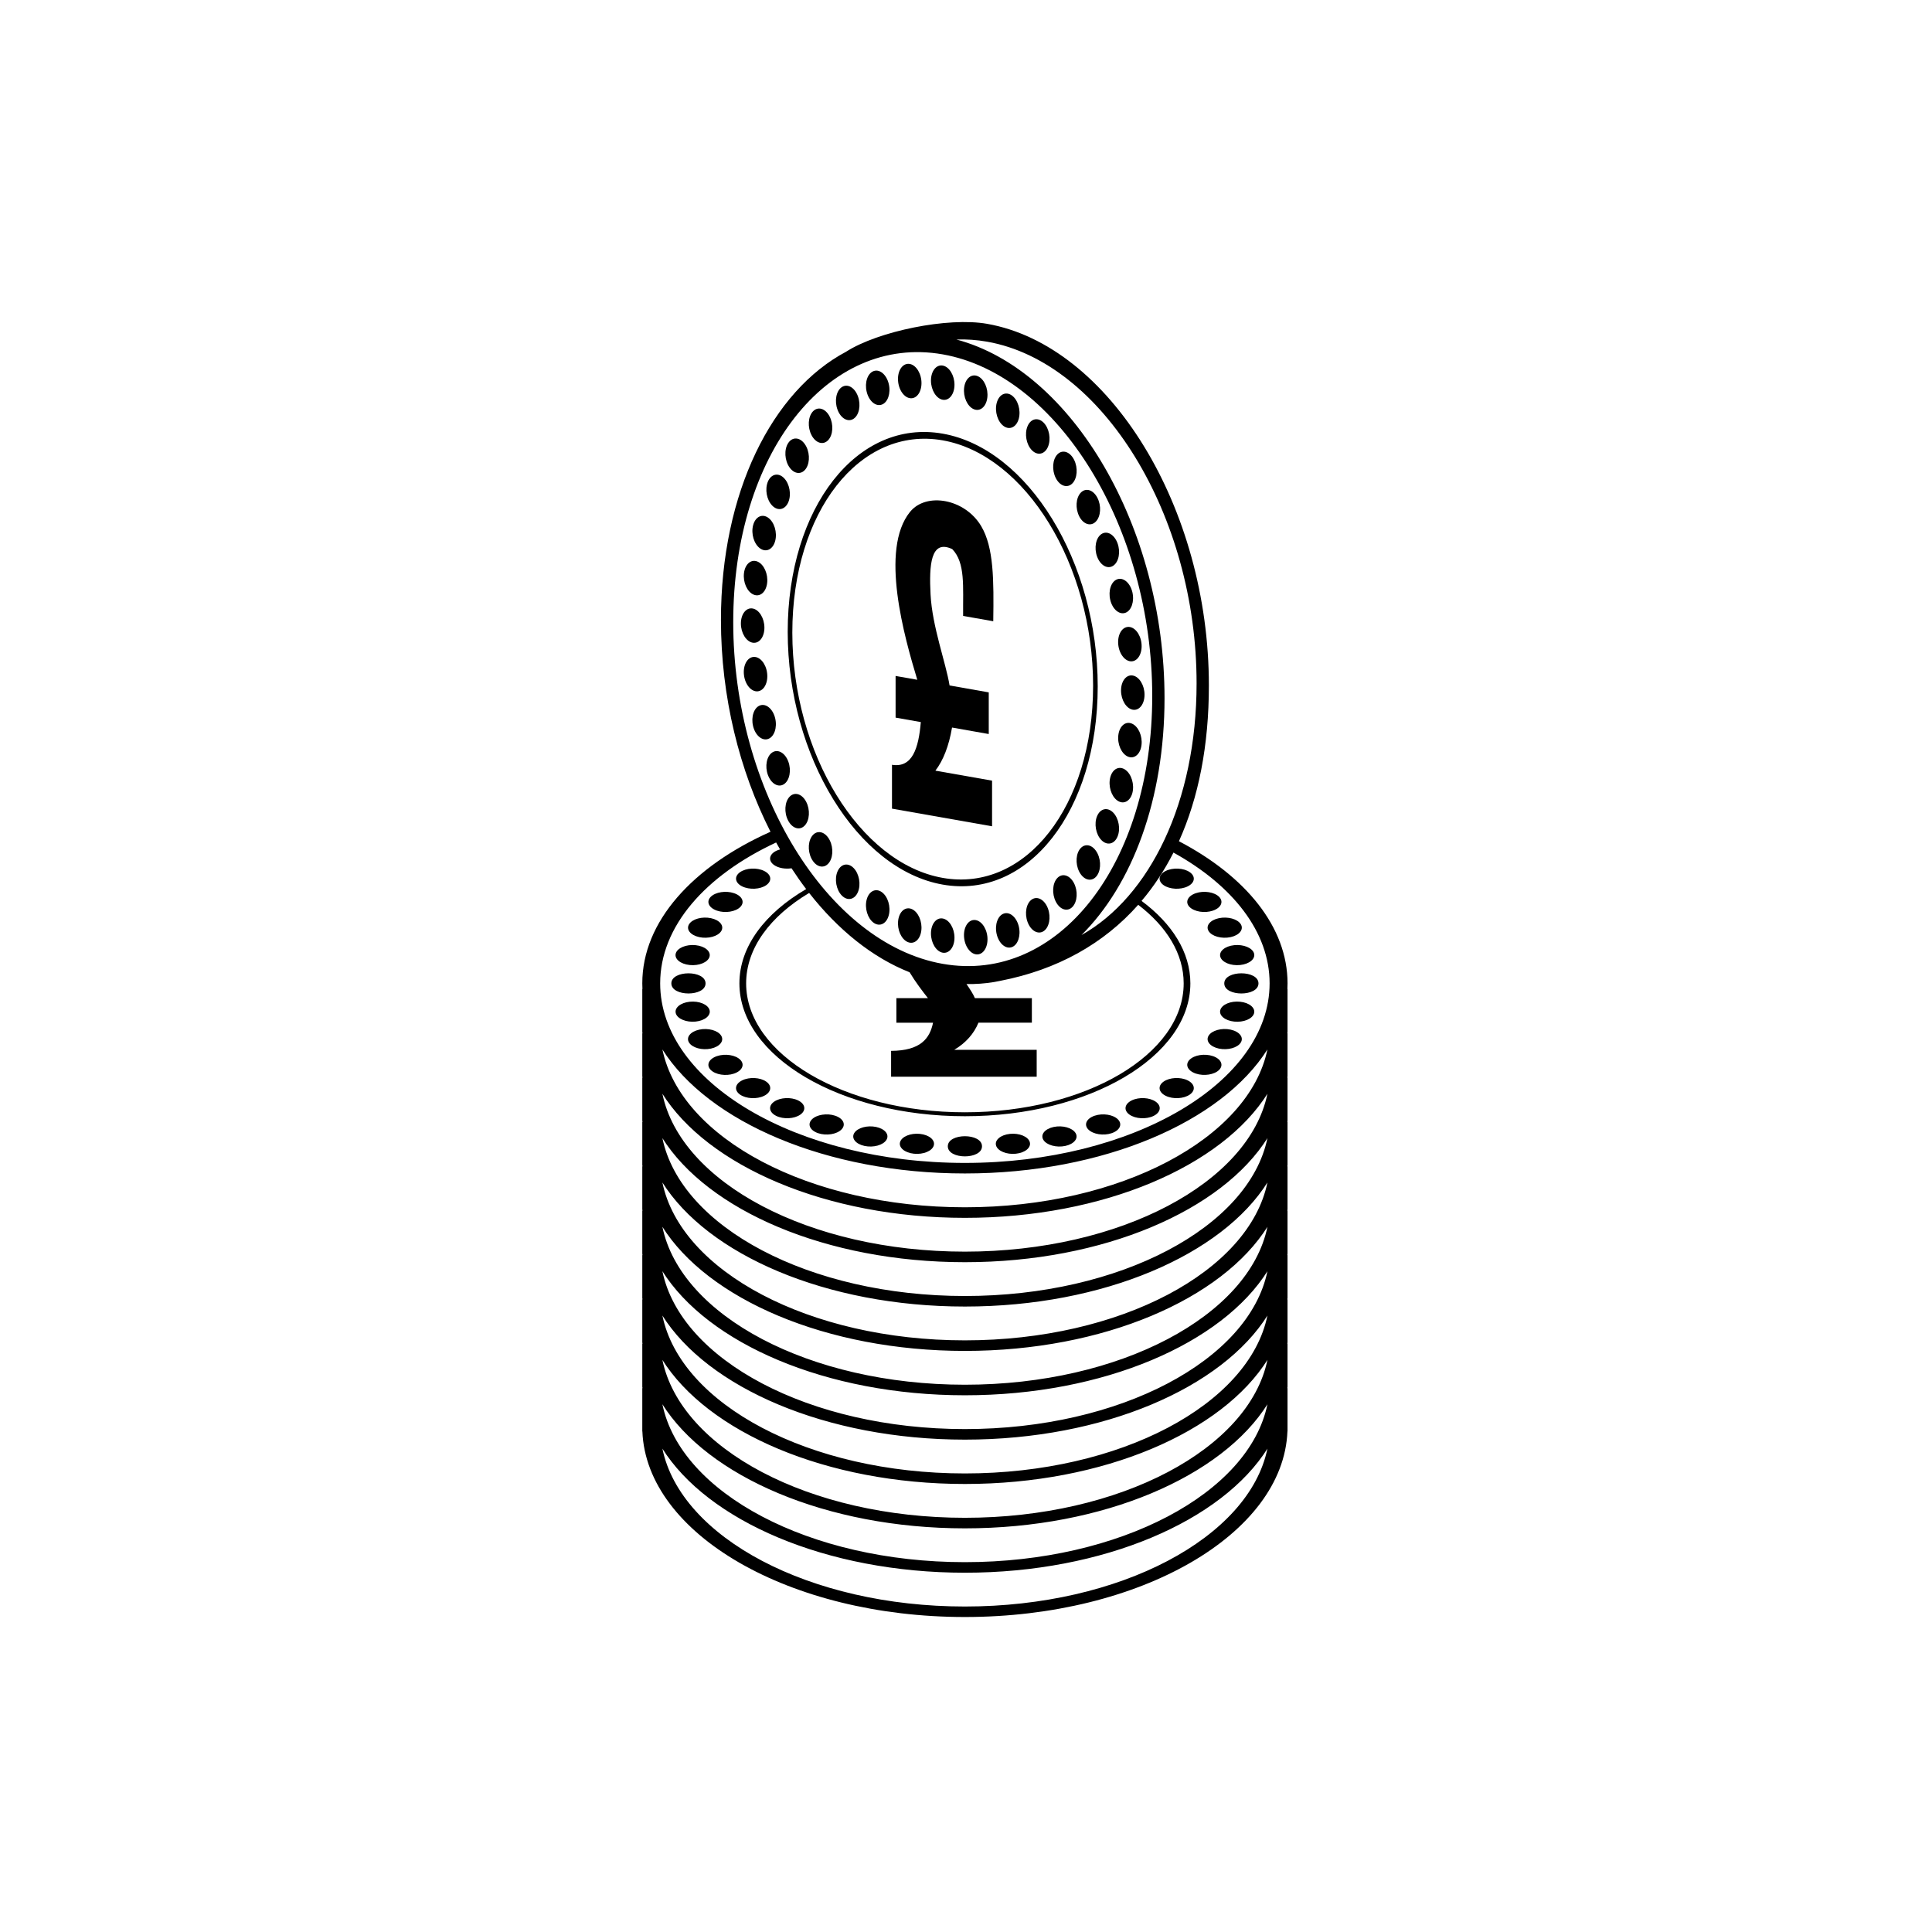<?xml version="1.0" encoding="UTF-8"?>
<!-- Uploaded to: ICON Repo, www.svgrepo.com, Generator: ICON Repo Mixer Tools -->
<svg fill="#000000" width="800px" height="800px" version="1.1" viewBox="144 144 512 512" xmlns="http://www.w3.org/2000/svg">
 <g>
  <path d="m352.75 311.43c0 32.949 18.43 63.004 41.078 66.996 22.652 3.996 41.078-19.562 41.078-52.508 0-32.945-18.43-63.004-41.078-66.996-22.648-3.996-41.078 19.559-41.078 52.508zm41.078-50.734c21.977 3.875 39.855 33.035 39.855 65.004 0 31.965-17.879 54.824-39.855 50.949-21.977-3.875-39.855-33.035-39.855-65.004 0-31.965 17.879-54.82 39.855-50.949z"/>
  <path d="m393.83 249.94c1.719 0.305 3.117-1.48 3.117-3.981 0-2.504-1.395-4.777-3.117-5.082-1.719-0.305-3.117 1.48-3.117 3.981 0.004 2.504 1.398 4.777 3.117 5.082z"/>
  <path d="m402.04 252.43c1.695 0.734 3.312-0.629 3.609-3.039 0.297-2.414-0.832-4.965-2.531-5.699-1.695-0.734-3.309 0.625-3.609 3.039-0.297 2.414 0.836 4.965 2.531 5.699z"/>
  <path d="m410 256.93c1.617 1.141 3.402 0.242 3.996-2.004 0.586-2.25-0.246-4.996-1.863-6.141-1.617-1.141-3.406-0.242-3.996 2.004-0.59 2.254 0.246 5 1.863 6.141z"/>
  <path d="m421.72 262.41c0.863-2.016 0.348-4.879-1.141-6.394-1.492-1.512-3.398-1.109-4.258 0.91-0.863 2.016-0.348 4.879 1.141 6.391 1.488 1.516 3.394 1.109 4.258-0.906z"/>
  <path d="m428.6 271.59c1.105-1.723 0.934-4.613-0.383-6.453-1.32-1.84-3.285-1.938-4.391-0.215-1.105 1.723-0.934 4.613 0.383 6.453 1.316 1.836 3.285 1.934 4.391 0.215z"/>
  <path d="m430.03 280.88c1.105 2.113 3.074 2.711 4.391 1.332 1.32-1.375 1.492-4.207 0.387-6.316-1.109-2.113-3.074-2.711-4.391-1.332-1.316 1.375-1.492 4.203-0.387 6.316z"/>
  <path d="m434.75 291.52c0.859 2.32 2.766 3.398 4.258 2.41 1.492-0.988 2-3.672 1.141-5.988-0.863-2.32-2.766-3.398-4.258-2.41-1.488 0.984-2 3.668-1.141 5.988z"/>
  <path d="m438.23 302.99c0.586 2.453 2.375 3.984 3.996 3.414 1.613-0.57 2.449-3.023 1.863-5.481-0.59-2.457-2.375-3.984-3.996-3.414-1.617 0.57-2.453 3.027-1.863 5.481z"/>
  <path d="m442.89 310.14c-1.695 0.137-2.824 2.289-2.527 4.805 0.297 2.519 1.914 4.449 3.609 4.312 1.695-0.137 2.824-2.289 2.527-4.805-0.297-2.519-1.918-4.449-3.609-4.312z"/>
  <path d="m444.2 323.02c-1.723-0.305-3.117 1.48-3.117 3.981 0 2.504 1.395 4.777 3.117 5.082 1.719 0.305 3.113-1.48 3.113-3.981 0-2.504-1.395-4.777-3.113-5.082z"/>
  <path d="m443.98 335.77c-1.695-0.734-3.312 0.625-3.609 3.039-0.297 2.41 0.832 4.961 2.527 5.695 1.695 0.734 3.312-0.629 3.609-3.039 0.301-2.414-0.832-4.965-2.527-5.695z"/>
  <path d="m442.23 348c-1.617-1.141-3.406-0.246-3.996 2.004-0.586 2.246 0.246 4.996 1.863 6.141 1.617 1.141 3.402 0.242 3.996-2.004 0.586-2.254-0.246-5-1.863-6.141z"/>
  <path d="m434.75 360.25c-0.863 2.016-0.348 4.879 1.137 6.391 1.492 1.516 3.398 1.109 4.258-0.906 0.863-2.016 0.348-4.879-1.141-6.394-1.488-1.512-3.394-1.105-4.254 0.91z"/>
  <path d="m430.03 369.23c-1.105 1.723-0.934 4.613 0.383 6.453 1.32 1.84 3.285 1.938 4.391 0.219 1.105-1.723 0.934-4.613-0.387-6.453-1.312-1.844-3.277-1.941-4.387-0.219z"/>
  <path d="m424.21 376.68c-1.32 1.375-1.492 4.207-0.383 6.32 1.105 2.113 3.07 2.707 4.391 1.332 1.316-1.379 1.492-4.207 0.383-6.32-1.105-2.109-3.074-2.711-4.391-1.332z"/>
  <path d="m417.46 382.36c-1.488 0.988-2 3.672-1.141 5.992 0.863 2.32 2.769 3.398 4.258 2.41 1.492-0.992 2-3.672 1.141-5.992-0.859-2.32-2.766-3.402-4.258-2.41z"/>
  <path d="m410 386.11c-1.617 0.57-2.449 3.027-1.863 5.481 0.586 2.457 2.375 3.984 3.996 3.414 1.613-0.57 2.449-3.027 1.863-5.484-0.594-2.453-2.379-3.984-3.996-3.41z"/>
  <path d="m402.04 387.81c-1.695 0.133-2.828 2.289-2.527 4.805 0.297 2.519 1.914 4.449 3.609 4.312 1.695-0.137 2.828-2.285 2.531-4.805-0.301-2.516-1.918-4.453-3.613-4.312z"/>
  <path d="m393.83 387.41c-1.719-0.305-3.117 1.48-3.117 3.981 0 2.504 1.395 4.781 3.117 5.082 1.719 0.301 3.117-1.48 3.117-3.984 0-2.5-1.395-4.777-3.117-5.078z"/>
  <path d="m385.63 384.91c-1.695-0.734-3.309 0.629-3.609 3.039-0.301 2.414 0.832 4.965 2.527 5.699s3.312-0.625 3.609-3.039c0.301-2.414-0.832-4.969-2.527-5.699z"/>
  <path d="m377.67 380.41c-1.617-1.141-3.406-0.242-3.996 2.004-0.586 2.246 0.246 4.996 1.863 6.137 1.617 1.141 3.406 0.246 3.996-2.004 0.59-2.246-0.242-4.996-1.863-6.137z"/>
  <path d="m371.35 380.42c0.863-2.016 0.352-4.879-1.141-6.394-1.488-1.516-3.394-1.109-4.258 0.91-0.863 2.016-0.352 4.879 1.141 6.394 1.492 1.516 3.398 1.109 4.258-0.91z"/>
  <path d="m359.07 365.75c-1.105 1.723-0.934 4.613 0.383 6.453 1.32 1.844 3.285 1.938 4.391 0.215s0.938-4.613-0.383-6.453c-1.316-1.844-3.285-1.938-4.391-0.215z"/>
  <path d="m357.64 356.47c-1.105-2.113-3.074-2.707-4.391-1.332s-1.492 4.207-0.387 6.316c1.105 2.113 3.074 2.711 4.391 1.332 1.32-1.375 1.496-4.203 0.387-6.316z"/>
  <path d="m352.91 345.82c-0.859-2.32-2.766-3.398-4.258-2.41-1.492 0.988-2 3.672-1.141 5.988 0.863 2.32 2.766 3.398 4.258 2.41 1.488-0.988 2-3.672 1.141-5.988z"/>
  <path d="m349.43 334.35c-0.59-2.453-2.379-3.984-3.996-3.414s-2.453 3.027-1.863 5.481c0.586 2.457 2.375 3.984 3.992 3.414 1.621-0.57 2.453-3.023 1.867-5.481z"/>
  <path d="m344.77 327.21c1.695-0.133 2.828-2.285 2.527-4.805-0.297-2.519-1.914-4.449-3.609-4.312-1.695 0.137-2.828 2.289-2.527 4.805 0.297 2.516 1.914 4.449 3.609 4.312z"/>
  <path d="m343.46 314.32c1.723 0.305 3.117-1.48 3.117-3.981 0-2.504-1.398-4.777-3.117-5.082-1.719-0.305-3.117 1.48-3.117 3.981 0.004 2.504 1.398 4.777 3.117 5.082z"/>
  <path d="m343.69 301.57c1.695 0.734 3.312-0.625 3.609-3.039 0.297-2.41-0.832-4.961-2.527-5.695-1.695-0.734-3.312 0.625-3.609 3.039-0.301 2.414 0.832 4.965 2.527 5.695z"/>
  <path d="m345.44 289.34c1.617 1.145 3.406 0.246 3.996-2.004 0.586-2.246-0.246-4.996-1.863-6.137-1.617-1.141-3.406-0.246-3.992 2.004-0.59 2.25 0.242 4.996 1.859 6.137z"/>
  <path d="m352.91 277.09c0.859-2.016 0.348-4.879-1.141-6.394-1.488-1.512-3.394-1.109-4.258 0.906-0.859 2.019-0.352 4.879 1.141 6.394 1.488 1.52 3.394 1.113 4.258-0.906z"/>
  <path d="m357.64 268.11c1.105-1.723 0.934-4.613-0.383-6.453-1.316-1.844-3.285-1.941-4.391-0.219-1.109 1.723-0.938 4.613 0.383 6.453 1.316 1.844 3.285 1.941 4.391 0.219z"/>
  <path d="m363.46 260.66c1.316-1.375 1.488-4.207 0.383-6.316-1.105-2.113-3.074-2.711-4.391-1.336-1.32 1.375-1.492 4.207-0.387 6.316 1.109 2.117 3.078 2.715 4.394 1.336z"/>
  <path d="m370.21 254.98c1.492-0.988 2-3.672 1.141-5.988-0.859-2.32-2.766-3.402-4.258-2.41-1.492 0.992-2 3.672-1.141 5.988 0.859 2.32 2.769 3.398 4.258 2.41z"/>
  <path d="m377.67 251.23c1.613-0.57 2.449-3.027 1.863-5.481-0.59-2.457-2.375-3.988-3.992-3.414-1.617 0.574-2.453 3.027-1.863 5.481 0.586 2.457 2.375 3.988 3.992 3.414z"/>
  <path d="m385.63 249.54c1.691-0.137 2.824-2.289 2.527-4.805-0.297-2.519-1.914-4.449-3.609-4.312s-2.828 2.285-2.527 4.805c0.297 2.516 1.914 4.449 3.609 4.312z"/>
  <path d="m406.91 350.88c-5.008-0.883-10.012-1.766-15.02-2.648 2.113-2.762 3.578-6.578 4.41-11.426l9.73 1.719v-11.039l-10.383-1.832c-0.984-6.047-4.598-15.574-5.039-24.133-0.395-7.676-0.016-14.719 5.754-12 3.504 3.656 2.812 9.801 2.875 17.707 2.664 0.469 5.328 0.938 7.988 1.406 0.156-10.895 0.156-19.559-3.195-25.199-4.324-7.285-14.566-9.062-18.855-3.789-8.117 9.992-1.488 33.254 1.918 44.5-1.918-0.336-3.836-0.676-5.75-1.012v10.227 0.816l6.684 1.18c-0.59 6.961-2.246 12.188-7.641 11.32v11.621c8.84 1.559 17.684 3.117 26.523 4.676v-12.094z"/>
  <path d="m459.31 375.14c-1.609-1.129-4.469-1.277-6.387-0.328-1.914 0.949-2.164 2.633-0.559 3.762 1.609 1.129 4.469 1.277 6.387 0.328 1.918-0.945 2.168-2.629 0.559-3.762z"/>
  <path d="m465.43 385.33c2.168-0.738 2.91-2.371 1.66-3.648-1.254-1.277-4.023-1.715-6.191-0.977-2.164 0.738-2.91 2.371-1.66 3.648 1.254 1.277 4.023 1.715 6.191 0.977z"/>
  <path d="m467.01 387.33c-2.352 0.504-3.566 2.035-2.711 3.422s3.461 2.102 5.812 1.598 3.566-2.039 2.711-3.426c-0.859-1.383-3.457-2.098-5.812-1.594z"/>
  <path d="m471.08 394.48c-2.465 0.258-4.113 1.641-3.68 3.094 0.434 1.453 2.785 2.422 5.25 2.164 2.469-0.258 4.113-1.641 3.68-3.094-0.438-1.449-2.785-2.418-5.25-2.164z"/>
  <path d="m477.51 404.61c0 3.562-9.066 3.562-9.066 0s9.066-3.562 9.066 0"/>
  <path d="m472.65 409.47c-2.465-0.258-4.816 0.715-5.25 2.168s1.211 2.836 3.68 3.094c2.465 0.258 4.816-0.715 5.25-2.164 0.43-1.457-1.215-2.844-3.68-3.098z"/>
  <path d="m470.11 416.86c-2.352-0.504-4.957 0.211-5.812 1.598s0.359 2.922 2.711 3.426c2.352 0.504 4.957-0.211 5.812-1.598 0.852-1.387-0.355-2.918-2.711-3.426z"/>
  <path d="m465.43 423.88c-2.164-0.738-4.941-0.301-6.191 0.977-1.254 1.277-0.508 2.91 1.656 3.648 2.168 0.738 4.941 0.297 6.191-0.977 1.258-1.277 0.516-2.914-1.656-3.648z"/>
  <path d="m458.75 430.31c-1.918-0.949-4.777-0.801-6.387 0.328-1.609 1.129-1.359 2.816 0.559 3.762 1.918 0.949 4.777 0.801 6.387-0.328 1.609-1.129 1.359-2.812-0.559-3.762z"/>
  <path d="m450.28 435.96c-1.609-1.129-4.469-1.277-6.387-0.328-1.914 0.949-2.164 2.633-0.559 3.762 1.609 1.129 4.469 1.277 6.387 0.332 1.918-0.953 2.168-2.637 0.559-3.766z"/>
  <path d="m434.08 439.68c-2.168 0.738-2.91 2.371-1.66 3.648 1.254 1.277 4.023 1.715 6.191 0.977 2.168-0.738 2.91-2.371 1.66-3.648s-4.023-1.715-6.191-0.977z"/>
  <path d="m423.22 442.66c-2.352 0.504-3.566 2.039-2.711 3.426 0.855 1.387 3.457 2.102 5.809 1.598 2.352-0.508 3.566-2.039 2.711-3.426-0.859-1.387-3.457-2.102-5.809-1.598z"/>
  <path d="m411.65 444.49c-2.465 0.254-4.113 1.641-3.68 3.094 0.434 1.453 2.785 2.422 5.25 2.164s4.113-1.641 3.68-3.094c-0.434-1.453-2.785-2.422-5.25-2.164z"/>
  <path d="m404.24 447.78c0 3.562-9.062 3.562-9.062 0s9.062-3.562 9.062 0"/>
  <path d="m387.78 444.49c-2.465-0.258-4.816 0.715-5.25 2.164-0.434 1.453 1.211 2.84 3.676 3.094 2.465 0.258 4.816-0.715 5.25-2.164 0.438-1.453-1.211-2.84-3.676-3.094z"/>
  <path d="m376.2 442.66c-2.352-0.504-4.953 0.211-5.809 1.598s0.355 2.918 2.707 3.426c2.352 0.504 4.957-0.211 5.809-1.598 0.859-1.387-0.352-2.922-2.707-3.426z"/>
  <path d="m365.34 439.68c-2.164-0.738-4.941-0.301-6.191 0.977-1.254 1.277-0.508 2.914 1.656 3.648 2.168 0.738 4.941 0.301 6.191-0.977 1.258-1.277 0.516-2.91-1.656-3.648z"/>
  <path d="m355.53 435.63c-1.918-0.949-4.777-0.801-6.387 0.328-1.609 1.129-1.359 2.816 0.559 3.762 1.918 0.949 4.777 0.801 6.387-0.328 1.609-1.125 1.359-2.812-0.559-3.762z"/>
  <path d="m347.06 430.64c-1.609-1.129-4.469-1.277-6.387-0.328-1.918 0.949-2.168 2.633-0.559 3.762 1.609 1.129 4.469 1.277 6.387 0.328 1.914-0.945 2.168-2.633 0.559-3.762z"/>
  <path d="m340.19 424.86c-1.25-1.277-4.023-1.715-6.191-0.977-2.168 0.738-2.914 2.371-1.66 3.648s4.023 1.719 6.191 0.98c2.164-0.742 2.91-2.375 1.66-3.652z"/>
  <path d="m335.12 418.46c-0.855-1.387-3.457-2.098-5.809-1.594-2.352 0.504-3.566 2.035-2.711 3.422 0.859 1.387 3.457 2.102 5.809 1.598 2.352-0.504 3.57-2.039 2.711-3.426z"/>
  <path d="m328.35 414.73c2.465-0.258 4.113-1.641 3.68-3.094s-2.785-2.422-5.25-2.164c-2.465 0.254-4.113 1.641-3.68 3.094 0.434 1.445 2.785 2.418 5.25 2.164z"/>
  <path d="m330.98 404.61c0 3.559-9.066 3.559-9.066 0 0-3.559 9.066-3.559 9.066 0"/>
  <path d="m326.77 399.74c2.465 0.258 4.816-0.715 5.254-2.164 0.434-1.453-1.215-2.84-3.68-3.094-2.465-0.258-4.816 0.715-5.254 2.164-0.434 1.453 1.215 2.836 3.68 3.094z"/>
  <path d="m329.32 392.35c2.352 0.504 4.957-0.211 5.812-1.598 0.855-1.387-0.359-2.918-2.707-3.422-2.352-0.504-4.957 0.211-5.809 1.594-0.863 1.387 0.348 2.918 2.703 3.426z"/>
  <path d="m334 385.33c2.168 0.738 4.941 0.301 6.191-0.977 1.25-1.277 0.508-2.91-1.66-3.648-2.168-0.738-4.941-0.301-6.191 0.977s-0.508 2.91 1.66 3.648z"/>
  <path d="m340.68 378.9c1.918 0.949 4.777 0.805 6.387-0.328 1.609-1.129 1.359-2.812-0.559-3.762-1.918-0.949-4.777-0.805-6.387 0.324-1.609 1.137-1.359 2.82 0.559 3.766z"/>
  <path d="m485.17 406.1c0.023-0.496 0.043-0.996 0.043-1.5 0-14.965-11.137-28.426-28.781-37.664-0.004 0-0.004 0-0.004 0.004 5.215-11.559 7.938-25.43 7.938-41.266 0-47.145-26.367-90.148-58.777-95.859-10.402-1.836-28.883 1.965-37.363 7.391h0.008c-19.621 10.406-33.176 37.297-33.176 71.102 0 20.371 4.926 39.969 13.133 56.117-20.625 9.207-33.977 23.789-33.977 40.176 0 0.504 0.016 1 0.039 1.5h-0.039v11.445h0.023c0.004 0.105 0.016 0.207 0.02 0.312h-0.043v11.441h0.023c0.004 0.105 0.016 0.211 0.02 0.312h-0.043v11.441h0.023c0.004 0.105 0.016 0.207 0.02 0.312h-0.043v11.441h0.023c0.004 0.105 0.016 0.207 0.02 0.312h-0.043v11.445h0.023c0.004 0.105 0.016 0.207 0.02 0.312h-0.043v11.441h0.023c0.004 0.105 0.016 0.211 0.02 0.312h-0.043v11.441h0.023c0.004 0.105 0.016 0.207 0.02 0.312h-0.043v11.441h0.023c0.004 0.105 0.016 0.207 0.02 0.312h-0.043v11.445h0.023c0.004 0.105 0.016 0.207 0.02 0.312h-0.043v11.441h0.023c1.07 27.234 39 49.195 85.473 49.195 46.473 0 84.402-21.961 85.473-49.195h0.023v-11.445h-0.043c0.004-0.105 0.016-0.207 0.02-0.312h0.023v-11.445h-0.043c0.004-0.105 0.016-0.207 0.02-0.312h0.023v-11.445h-0.043c0.004-0.105 0.016-0.207 0.02-0.312h0.023v-11.441h-0.043c0.004-0.105 0.016-0.207 0.02-0.312h0.023v-11.445h-0.043c0.004-0.105 0.016-0.207 0.02-0.312h0.023v-11.445h-0.043c0.004-0.105 0.016-0.207 0.02-0.312h0.023v-11.445h-0.043c0.004-0.105 0.016-0.207 0.02-0.312h0.023v-11.441h-0.043c0.004-0.105 0.016-0.207 0.02-0.312h0.023v-11.445h-0.043c0.004-0.105 0.016-0.207 0.02-0.312h0.023v-11.445zm-79.578-171.55c30.613 5.398 55.516 46.016 55.516 90.547 0 31.449-12.422 56.559-30.504 66.703 13.406-13.32 22.008-35.852 22.008-62.77 0-45.367-24.418-86.891-55.141-95.051 2.652-0.102 5.363 0.086 8.121 0.57zm-20.539 167.11c1.59 2.641 3.426 5.035 4.863 6.859h-8.367v6.027 0.48h9.719c-0.863 4.168-3.269 7.418-11.117 7.465v6.848h38.582v-7.125h-21.848c3.074-1.844 5.203-4.25 6.418-7.191h14.152v-6.504h-15.098c-0.453-1.09-1.285-2.359-2.231-3.742h-0.02c2.488 0.051 4.934-0.125 7.32-0.527l-0.004 0.004c0.047-0.008 0.094-0.02 0.145-0.027 0.512-0.09 1.02-0.188 1.527-0.297 15.145-2.941 27.438-9.863 36.562-20.164-0.004 0.004-0.008 0.008-0.016 0.016 7.551 5.769 12.047 12.992 12.047 20.824 0 18.836-26.008 34.164-57.977 34.164-31.965 0-57.977-15.324-57.977-34.164 0-9.328 6.379-17.793 16.699-23.965 7.641 9.746 16.73 17.109 26.617 21.02zm13.477 3.051c0.016 0 0.031 0.004 0.047 0.004-0.012 0-0.027-0.004-0.047-0.004zm-4.695-166.8c30.613 5.398 55.52 46.016 55.52 90.547s-24.906 76.367-55.52 70.969c-30.613-5.398-55.52-46.02-55.52-90.547 0.004-44.531 24.91-76.367 55.52-70.969zm-77.258 225.48v-0.008c0.012 0.027 0.023 0.055 0.031 0.078-0.008-0.023-0.02-0.047-0.031-0.07zm163.3 64.523c-4.84 23.535-38.941 41.828-80.168 41.828-41.223 0-75.324-18.293-80.164-41.828-0.027-0.043-0.051-0.086-0.078-0.129 12.039 19.238 43.465 33 80.246 33 36.785 0 68.215-13.762 80.25-33.008-0.031 0.043-0.059 0.09-0.086 0.137zm0-11.754c-4.84 23.531-38.941 41.828-80.168 41.828-41.223 0-75.324-18.297-80.164-41.828-0.027-0.043-0.051-0.086-0.078-0.133 12.039 19.238 43.465 33 80.246 33 36.785 0 68.215-13.762 80.25-33.008-0.031 0.047-0.059 0.094-0.086 0.141zm0-11.758c-4.84 23.535-38.941 41.828-80.168 41.828-41.223 0-75.324-18.293-80.164-41.828-0.027-0.043-0.051-0.086-0.078-0.129 12.039 19.238 43.465 32.996 80.246 32.996 36.785 0 68.215-13.762 80.25-33.008-0.031 0.047-0.059 0.094-0.086 0.141zm0-11.754c-4.84 23.535-38.941 41.828-80.168 41.828-41.223 0-75.324-18.293-80.164-41.828-0.027-0.043-0.051-0.086-0.078-0.129 12.039 19.238 43.465 32.996 80.246 32.996 36.785 0 68.215-13.762 80.25-33.008-0.031 0.047-0.059 0.094-0.086 0.141zm0-11.758c-4.84 23.535-38.941 41.828-80.168 41.828-41.223 0-75.324-18.293-80.164-41.828-0.027-0.043-0.051-0.086-0.078-0.129 12.039 19.238 43.465 33 80.246 33 36.785 0 68.215-13.762 80.25-33.008-0.031 0.043-0.059 0.09-0.086 0.137zm0-11.754c-4.84 23.531-38.941 41.828-80.168 41.828-41.223 0-75.324-18.297-80.164-41.828-0.027-0.043-0.051-0.086-0.078-0.133 12.039 19.238 43.465 33 80.246 33 36.785 0 68.215-13.762 80.25-33.008-0.031 0.047-0.059 0.094-0.086 0.141zm0-11.758c-4.84 23.535-38.941 41.828-80.168 41.828-41.223 0-75.324-18.293-80.164-41.828-0.027-0.043-0.051-0.086-0.078-0.129 12.039 19.238 43.465 32.996 80.246 32.996 36.785 0 68.215-13.762 80.25-33.008-0.031 0.047-0.059 0.098-0.086 0.141zm0-11.754c-4.84 23.535-38.941 41.828-80.168 41.828-41.223 0-75.324-18.293-80.164-41.828-0.027-0.043-0.051-0.086-0.078-0.129 12.039 19.238 43.465 32.996 80.246 32.996 36.785 0 68.215-13.762 80.25-33.008-0.031 0.047-0.059 0.094-0.086 0.141zm0-11.758c-4.84 23.535-38.941 41.828-80.168 41.828-41.223 0-75.324-18.293-80.164-41.828-0.027-0.043-0.051-0.086-0.078-0.129 12.039 19.238 43.465 33 80.246 33 36.785 0 68.215-13.762 80.25-33.008-0.031 0.043-0.059 0.09-0.086 0.137zm-160.33-11.754c12.102 19.172 43.469 32.863 80.164 32.863 36.699 0 68.074-13.699 80.172-32.871-0.004 0.004-0.004 0.004-0.004 0.008-4.84 23.531-38.941 41.828-80.168 41.828-41.223 0-75.324-18.297-80.164-41.828zm80.164 30.07c-44.531 0-80.758-21.348-80.758-47.59 0-15.117 12.023-28.609 30.734-37.332 0.34 0.621 0.684 1.238 1.035 1.848-0.355 0.098-0.703 0.215-1.02 0.371-1.918 0.949-2.168 2.633-0.559 3.762 1.164 0.816 2.984 1.113 4.625 0.859 1.242 1.906 2.535 3.75 3.875 5.512-10.918 6.383-17.691 15.227-17.691 24.984 0 19.414 26.805 35.211 59.754 35.211s59.754-15.797 59.754-35.211c0-8.246-4.84-15.84-12.93-21.848 0 0-0.004 0.004-0.004 0.004 3.254-3.84 6.086-8.129 8.473-12.844-0.004 0.008-0.008 0.02-0.016 0.027 15.672 8.684 25.477 21.008 25.477 34.656 0.008 26.242-36.219 47.59-80.75 47.59z"/>
 </g>
</svg>